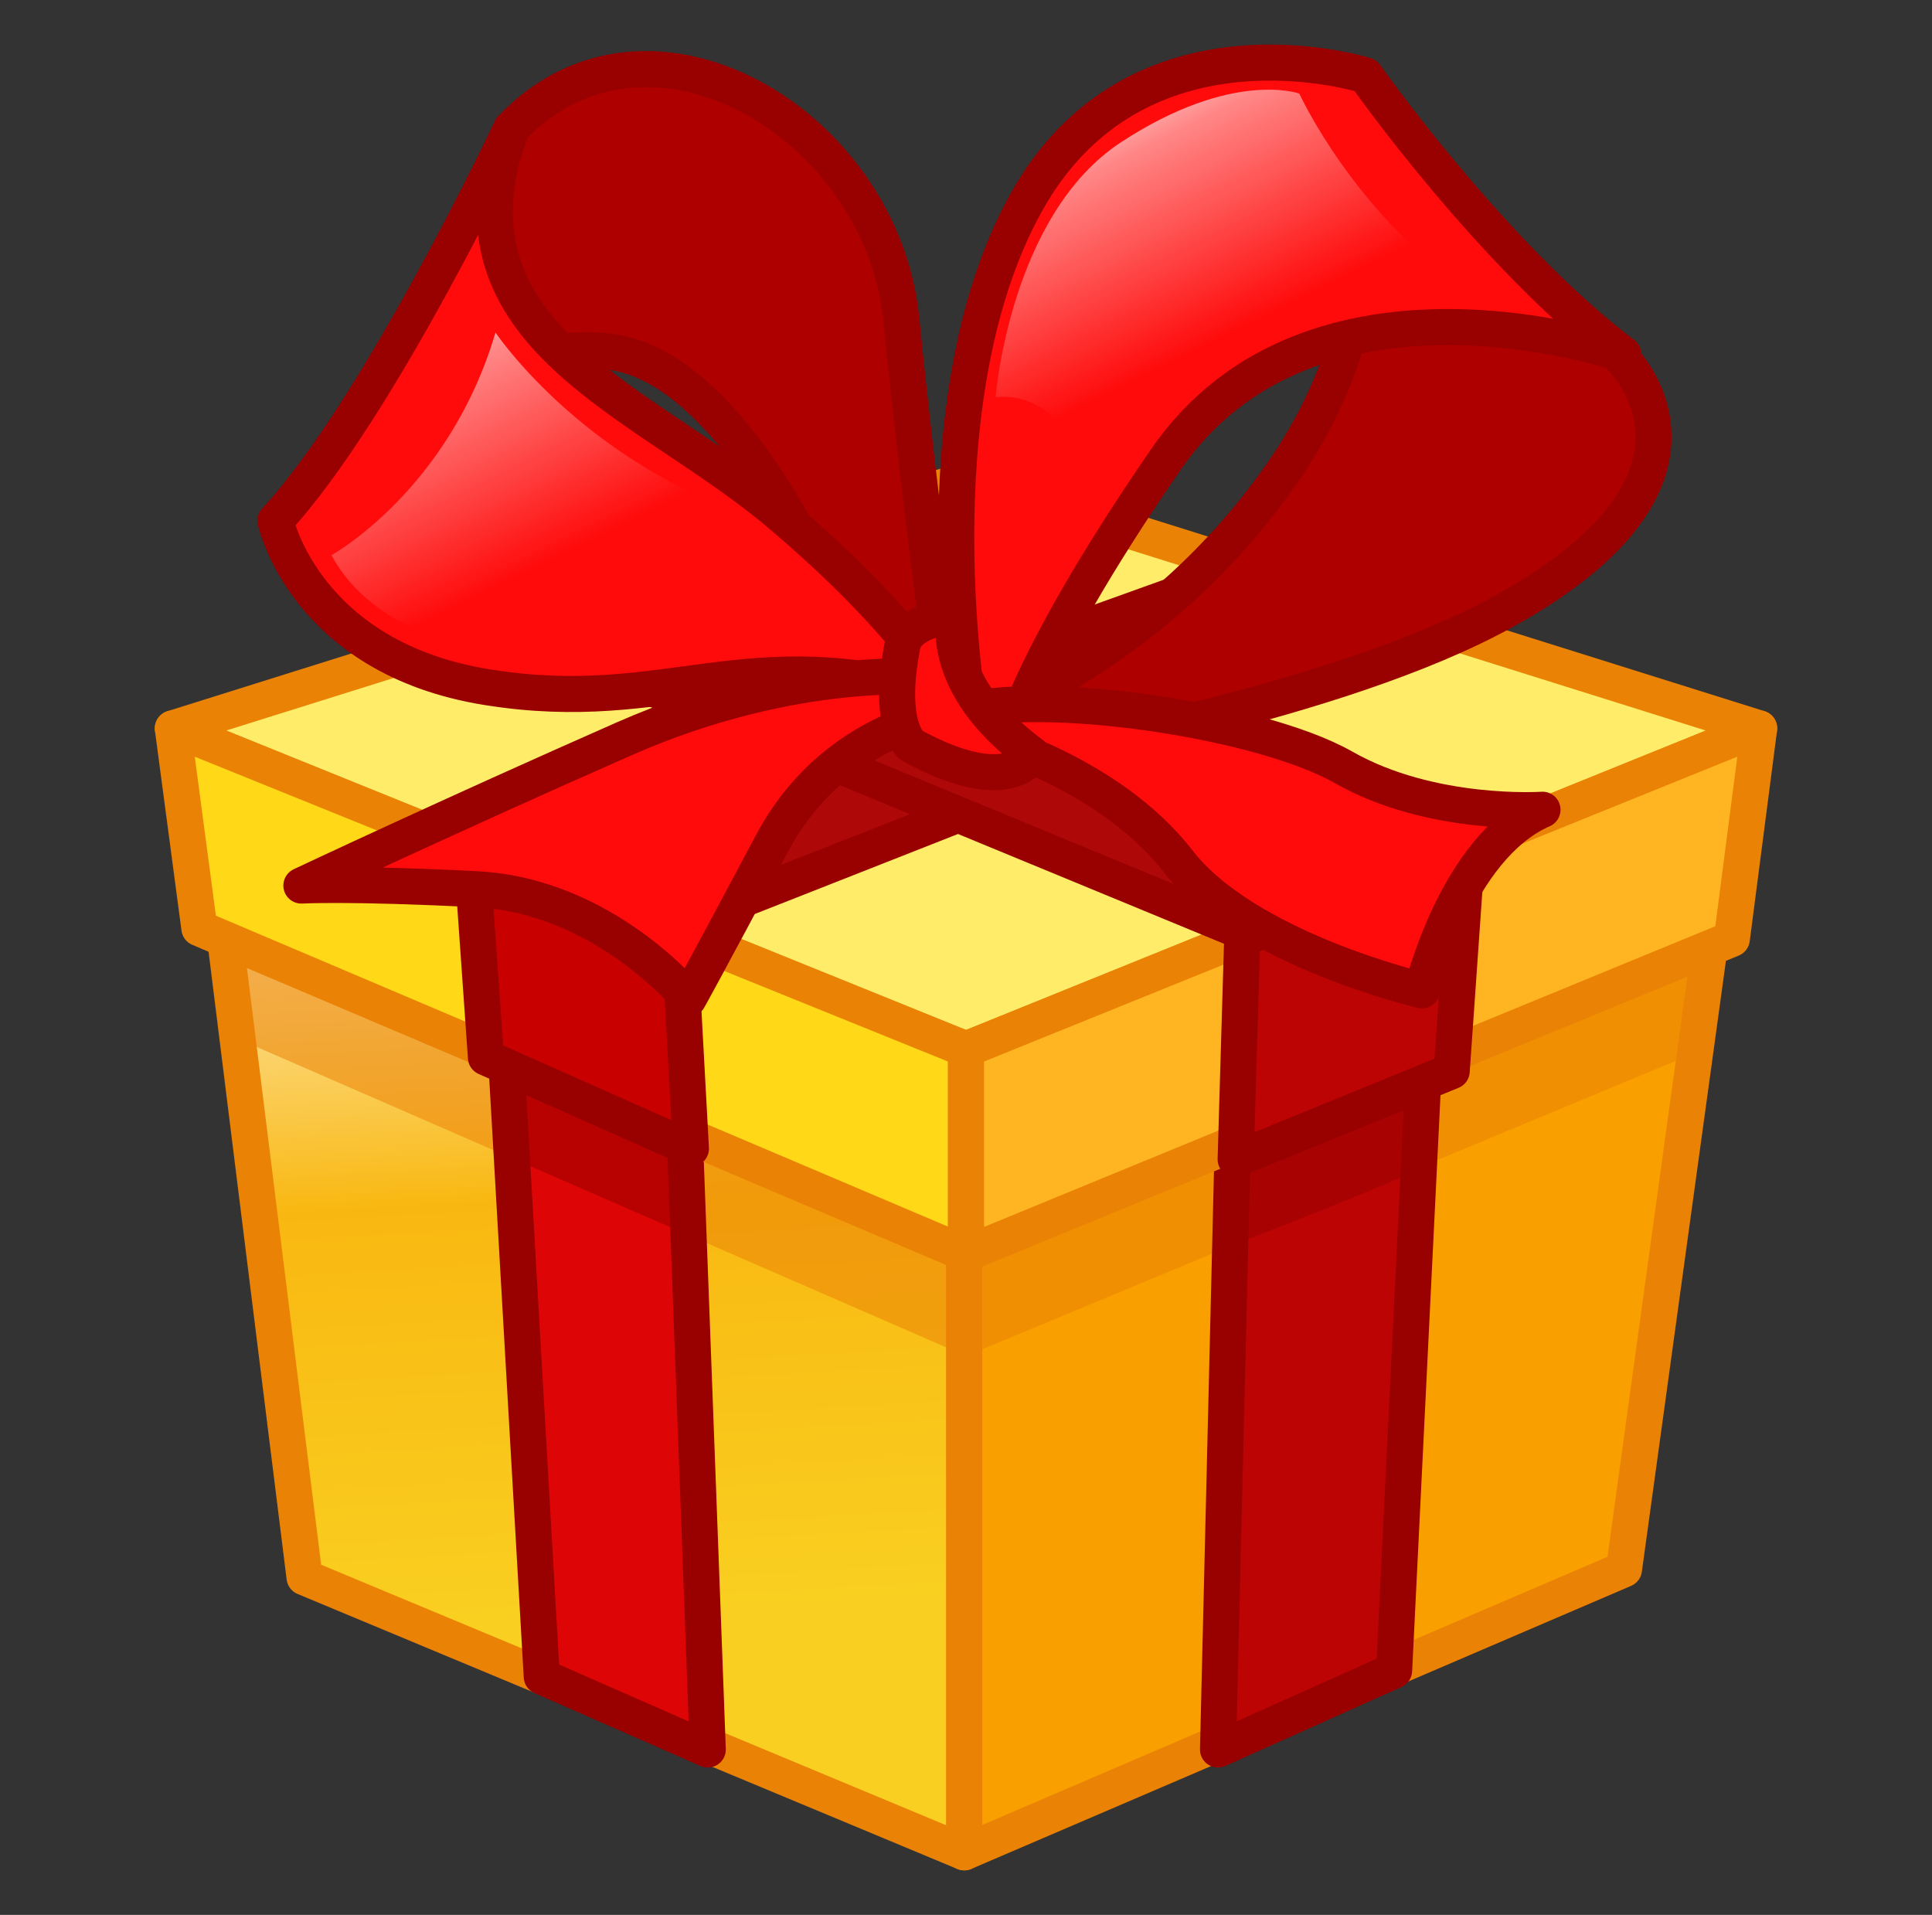 <svg width="113" height="112" viewBox="0 0 113 112" fill="none" xmlns="http://www.w3.org/2000/svg">
<rect x="0" y="0" width="113" height="112" fill="#333333" stroke="none"/>
<g clip-path="url(#clip0_242_4199)">
<mask id="mask0_242_4199" style="mask-type:luminance" maskUnits="userSpaceOnUse" x="-4" y="-4" width="121" height="120">
<path d="M116.5 -4H-3.5V116H116.5V-4Z" fill="white"/>
</mask>
<g mask="url(#mask0_242_4199)">
<path d="M55.332 29.077L11.901 43.998L56.931 61.995L101.872 43.82L55.332 29.077Z" fill="#FFED69"/>
<path d="M55.332 29.077L11.901 43.998L56.931 61.995L101.872 43.82L55.332 29.077Z" stroke="#EA8206" stroke-width="2.109" stroke-linecap="round" stroke-linejoin="round"/>
<path d="M56.309 71.708L55.332 29.077L56.309 71.708Z" fill="#FFED69"/>
<path d="M56.309 71.708L55.332 29.077" stroke="#EA8206" stroke-width="2.109" stroke-linecap="round" stroke-linejoin="round"/>
<path d="M17.812 92.256L11.826 44.114L56.398 61.946V108.34L17.812 92.256Z" fill="url(#paint0_linear_242_4199)"/>
<path d="M17.812 92.256L11.826 44.114L56.398 61.946V108.34L17.812 92.256Z" stroke="#EA8206" stroke-width="2.109" stroke-linecap="round" stroke-linejoin="round"/>
<path d="M94.985 91.786L101.619 43.581L56.398 61.946V108.34L94.985 91.786Z" fill="#F99F00"/>
<path d="M94.985 91.786L101.619 43.581L56.398 61.946V108.34L94.985 91.786Z" stroke="#EA8206" stroke-width="2.109" stroke-linecap="round" stroke-linejoin="round"/>
<g opacity="0.54">
<path d="M14.005 60.796L12.452 49.106L56.5 67.353V79.312L14.005 60.796Z" fill="#EA8206"/>
<path d="M99.242 61.537L100.84 49.224L56.5 67.353V79.312L99.242 61.537Z" fill="#EA8206"/>
</g>
<path d="M71.239 102.325L72.386 54.922L83.843 50.925L81.541 97.707L71.239 102.325Z" fill="#BC0404"/>
<path d="M41.397 102.326L39.613 54.656L28.955 50.659L31.686 98.062L41.397 102.326Z" fill="#DD0505"/>
<g opacity="0.54">
<path d="M29.362 56.112L39.956 60.5L40.314 72.26L29.826 67.69L29.362 56.112Z" fill="#990000"/>
<path d="M83.446 56.335L72.549 60.791L71.97 72.878C71.97 72.878 83.045 68.603 83.102 68.249C83.16 67.895 83.446 56.335 83.446 56.335Z" fill="#990000"/>
</g>
<path d="M71.239 102.325L72.386 54.922L83.843 50.925L81.541 97.707L71.239 102.325Z" stroke="#990000" stroke-width="2.109" stroke-linecap="round" stroke-linejoin="round"/>
<path d="M41.397 102.326L39.613 54.656L28.955 50.659L31.686 98.062L41.397 102.326Z" stroke="#990000" stroke-width="2.109" stroke-linecap="round" stroke-linejoin="round"/>
<path d="M56.5 28.046L10.108 42.602L56.5 61.376L102.891 42.602L56.5 28.046Z" fill="#FFED69"/>
<path d="M56.5 28.046L10.108 42.602L56.5 61.376L102.891 42.602L56.5 28.046Z" stroke="#EA8206" stroke-width="2.109" stroke-linecap="round" stroke-linejoin="round"/>
<path d="M11.661 54.292L10.108 42.602L56.5 61.377V73.335L11.661 54.292Z" fill="#FFD917"/>
<path d="M11.661 54.292L10.108 42.602L56.5 61.377V73.335L11.661 54.292Z" stroke="#EA8206" stroke-width="2.109" stroke-linecap="round" stroke-linejoin="round"/>
<path d="M101.293 54.916L102.891 42.602L56.5 61.377V73.335L101.293 54.916Z" fill="#FFB522"/>
<path d="M101.293 54.916L102.891 42.602L56.5 61.377V73.335L101.293 54.916Z" stroke="#EA8206" stroke-width="2.109" stroke-linecap="round" stroke-linejoin="round"/>
<path d="M27.559 49.584L73.032 33.242L84.046 36.617L38.927 54.38L27.559 49.584Z" fill="#AF0808"/>
<path d="M27.559 49.584L73.032 33.242L84.046 36.617L38.927 54.38L27.559 49.584Z" stroke="#990000" stroke-width="2.109" stroke-linecap="round" stroke-linejoin="round"/>
<path d="M40.411 67.178L39.721 54.506L27.559 49.584L28.421 61.85L40.411 67.178Z" fill="#C90000"/>
<path d="M40.411 67.178L39.721 54.506L27.559 49.584L28.421 61.85L40.411 67.178Z" stroke="#990000" stroke-width="2.109" stroke-linecap="round" stroke-linejoin="round"/>
<path d="M85.823 49.584L40.349 33.242L29.336 36.617L72.386 54.389L85.823 49.584Z" fill="#AF0808"/>
<path d="M85.823 49.584L40.349 33.242L29.336 36.617L72.386 54.389L85.823 49.584Z" stroke="#990000" stroke-width="2.109" stroke-linecap="round" stroke-linejoin="round"/>
<path d="M72.271 67.809L72.652 54.922L85.823 49.584L84.909 62.649L72.271 67.809Z" fill="#BC0404"/>
<path d="M72.271 67.809L72.652 54.922L85.823 49.584L84.909 62.649L72.271 67.809Z" stroke="#990000" stroke-width="2.109" stroke-linecap="round" stroke-linejoin="round"/>
<path d="M60.388 44.143C60.388 44.143 78.21 41.15 87.955 35.759C102.324 27.81 94.68 20.779 94.68 20.779C94.68 20.779 80.999 12.399 78.88 5.798C78.88 5.798 82.74 16.337 75.145 27.448C67.551 38.558 56.743 42.103 56.743 42.103L60.388 44.143Z" fill="#AF0000"/>
<path d="M60.388 44.143C60.388 44.143 78.21 41.15 87.955 35.759C102.324 27.81 94.68 20.779 94.68 20.779C94.68 20.779 80.999 12.399 78.88 5.798C78.88 5.798 82.74 16.337 75.145 27.448C67.551 38.558 56.743 42.103 56.743 42.103L60.388 44.143Z" stroke="#990000" stroke-width="2.109" stroke-linecap="round" stroke-linejoin="round"/>
<path d="M56.743 42.103C56.743 42.103 53.495 23.713 59.972 11.931C66.448 0.148 79.866 4.412 79.866 4.412C79.866 4.412 87.211 14.86 94.945 20.728C94.945 20.728 76.747 14.408 68.167 26.904C59.587 39.4 58.933 44.029 58.933 44.029L56.743 42.103Z" fill="#FF0B0B"/>
<path d="M56.743 42.103C56.743 42.103 53.495 23.713 59.972 11.931C66.448 0.148 79.866 4.412 79.866 4.412C79.866 4.412 87.211 14.86 94.945 20.728C94.945 20.728 76.747 14.408 68.167 26.904C59.587 39.4 58.933 44.029 58.933 44.029L56.743 42.103Z" stroke="#990000" stroke-width="2.109" stroke-linecap="round" stroke-linejoin="round"/>
<path d="M58.231 23.236C58.231 23.236 59.06 12.578 65.573 8.315C72.086 4.052 75.994 5.473 75.994 5.473C75.994 5.473 79.192 12.46 85.823 16.96C85.823 16.96 74.337 17.078 69.6 21.697C64.863 26.315 64.271 28.565 64.271 28.565C64.271 28.565 62.376 22.763 58.231 23.236Z" fill="url(#paint1_linear_242_4199)"/>
<path d="M49.767 37.757L55.379 40.827C55.379 40.827 53.868 30.178 52.717 18.679C51.565 7.18 37.861 -0.909 29.889 7.538C29.889 7.538 25.939 20.688 21.592 27.663C21.592 27.663 27.483 19.638 35.602 20.563C43.721 21.488 49.767 37.757 49.767 37.757Z" fill="#AF0000"/>
<path d="M49.767 37.757L55.379 40.827C55.379 40.827 53.868 30.178 52.717 18.679C51.565 7.18 37.861 -0.909 29.889 7.538C29.889 7.538 25.939 20.688 21.592 27.663C21.592 27.663 27.483 19.638 35.602 20.563C43.721 21.488 49.767 37.757 49.767 37.757Z" stroke="#990000" stroke-width="2.109" stroke-linecap="round" stroke-linejoin="round"/>
<path d="M55.38 40.827C55.38 40.827 53.639 36.888 45.682 30.125C37.725 23.361 25.426 19.77 29.89 7.538C29.89 7.538 22.178 23.905 16.109 30.453C16.109 30.453 17.824 38.485 28.515 40.196C39.205 41.907 43.662 37.281 55.38 40.827Z" fill="#FF0B0B"/>
<path d="M55.38 40.827C55.38 40.827 53.639 36.888 45.682 30.125C37.725 23.361 25.426 19.77 29.89 7.538C29.89 7.538 22.178 23.905 16.109 30.453C16.109 30.453 17.824 38.485 28.515 40.196C39.205 41.907 43.662 37.281 55.38 40.827Z" stroke="#990000" stroke-width="2.109" stroke-linecap="round" stroke-linejoin="round"/>
<path d="M19.389 32.473C19.389 32.473 26.257 28.683 28.981 19.446C28.981 19.446 33.007 25.486 41.178 29.157C41.178 29.157 33.007 31.999 31.704 38.631C31.704 38.631 22.468 38.275 19.389 32.473Z" fill="url(#paint2_linear_242_4199)"/>
<path d="M57.794 43.279C57.794 43.279 64.962 45.273 68.922 50.392C72.882 55.512 83.167 57.924 83.167 57.924C83.167 57.924 85.173 49.558 90.218 47.36C90.218 47.36 83.731 47.809 78.581 44.88C73.43 41.952 59.65 40.087 55.433 41.891L57.794 43.279Z" fill="#FF0B0B"/>
<path d="M57.794 43.279C57.794 43.279 64.962 45.273 68.922 50.392C72.882 55.512 83.167 57.924 83.167 57.924C83.167 57.924 85.173 49.558 90.218 47.36C90.218 47.36 83.731 47.809 78.581 44.88C73.43 41.952 59.65 40.087 55.433 41.891L57.794 43.279Z" stroke="#990000" stroke-width="2.109" stroke-linecap="round" stroke-linejoin="round"/>
<path d="M56.672 41.525C56.672 41.525 49.078 41.942 45.153 49.327C41.227 56.711 40.275 58.406 40.275 58.406C40.275 58.406 35.359 52.389 27.856 52.009C20.352 51.63 17.628 51.795 17.628 51.795C17.628 51.795 26.305 47.704 36.498 43.216C46.691 38.728 54.657 39.634 54.657 39.634L56.672 41.525Z" fill="#FF0B0B"/>
<path d="M56.672 41.525C56.672 41.525 49.078 41.942 45.153 49.327C41.227 56.711 40.275 58.406 40.275 58.406C40.275 58.406 35.359 52.389 27.856 52.009C20.352 51.63 17.628 51.795 17.628 51.795C17.628 51.795 26.305 47.704 36.498 43.216C46.691 38.728 54.657 39.634 54.657 39.634L56.672 41.525Z" stroke="#990000" stroke-width="2.109" stroke-linecap="round" stroke-linejoin="round"/>
<path d="M55.854 35.988C55.854 35.988 54.761 39.999 60.387 44.143C60.387 44.143 59.109 46.774 53.311 43.591C53.311 43.591 51.836 42.501 52.795 37.7C52.795 37.7 52.901 36.343 55.854 35.988Z" fill="#FF0B0B"/>
<path d="M55.854 35.988C55.854 35.988 54.761 39.999 60.387 44.143C60.387 44.143 59.109 46.774 53.311 43.591C53.311 43.591 51.836 42.501 52.795 37.7C52.795 37.7 52.901 36.343 55.854 35.988Z" stroke="#990000" stroke-width="2.109" stroke-linecap="round" stroke-linejoin="round"/>
</g>
</g>
<defs>
<linearGradient id="paint0_linear_242_4199" x1="36.343" y1="95.141" x2="33.501" y2="44.693" gradientUnits="userSpaceOnUse">
<stop stop-color="#F9D021"/>
<stop offset="0.5" stop-color="#F9B811"/>
<stop offset="1" stop-color="white"/>
</linearGradient>
<linearGradient id="paint1_linear_242_4199" x1="74.782" y1="25.766" x2="63.532" y2="3.029" gradientUnits="userSpaceOnUse">
<stop offset="0.27" stop-color="white" stop-opacity="0"/>
<stop offset="0.74" stop-color="white" stop-opacity="0.5"/>
<stop offset="1" stop-color="white"/>
</linearGradient>
<linearGradient id="paint2_linear_242_4199" x1="34.469" y1="39.594" x2="22.807" y2="16.023" gradientUnits="userSpaceOnUse">
<stop offset="0.27" stop-color="white" stop-opacity="0"/>
<stop offset="0.74" stop-color="white" stop-opacity="0.5"/>
<stop offset="1" stop-color="white"/>
</linearGradient>
<clipPath id="clip0_242_4199">
<rect width="120" height="120" fill="white" transform="translate(-3.5 -4)"/>
</clipPath>
</defs>
</svg>
